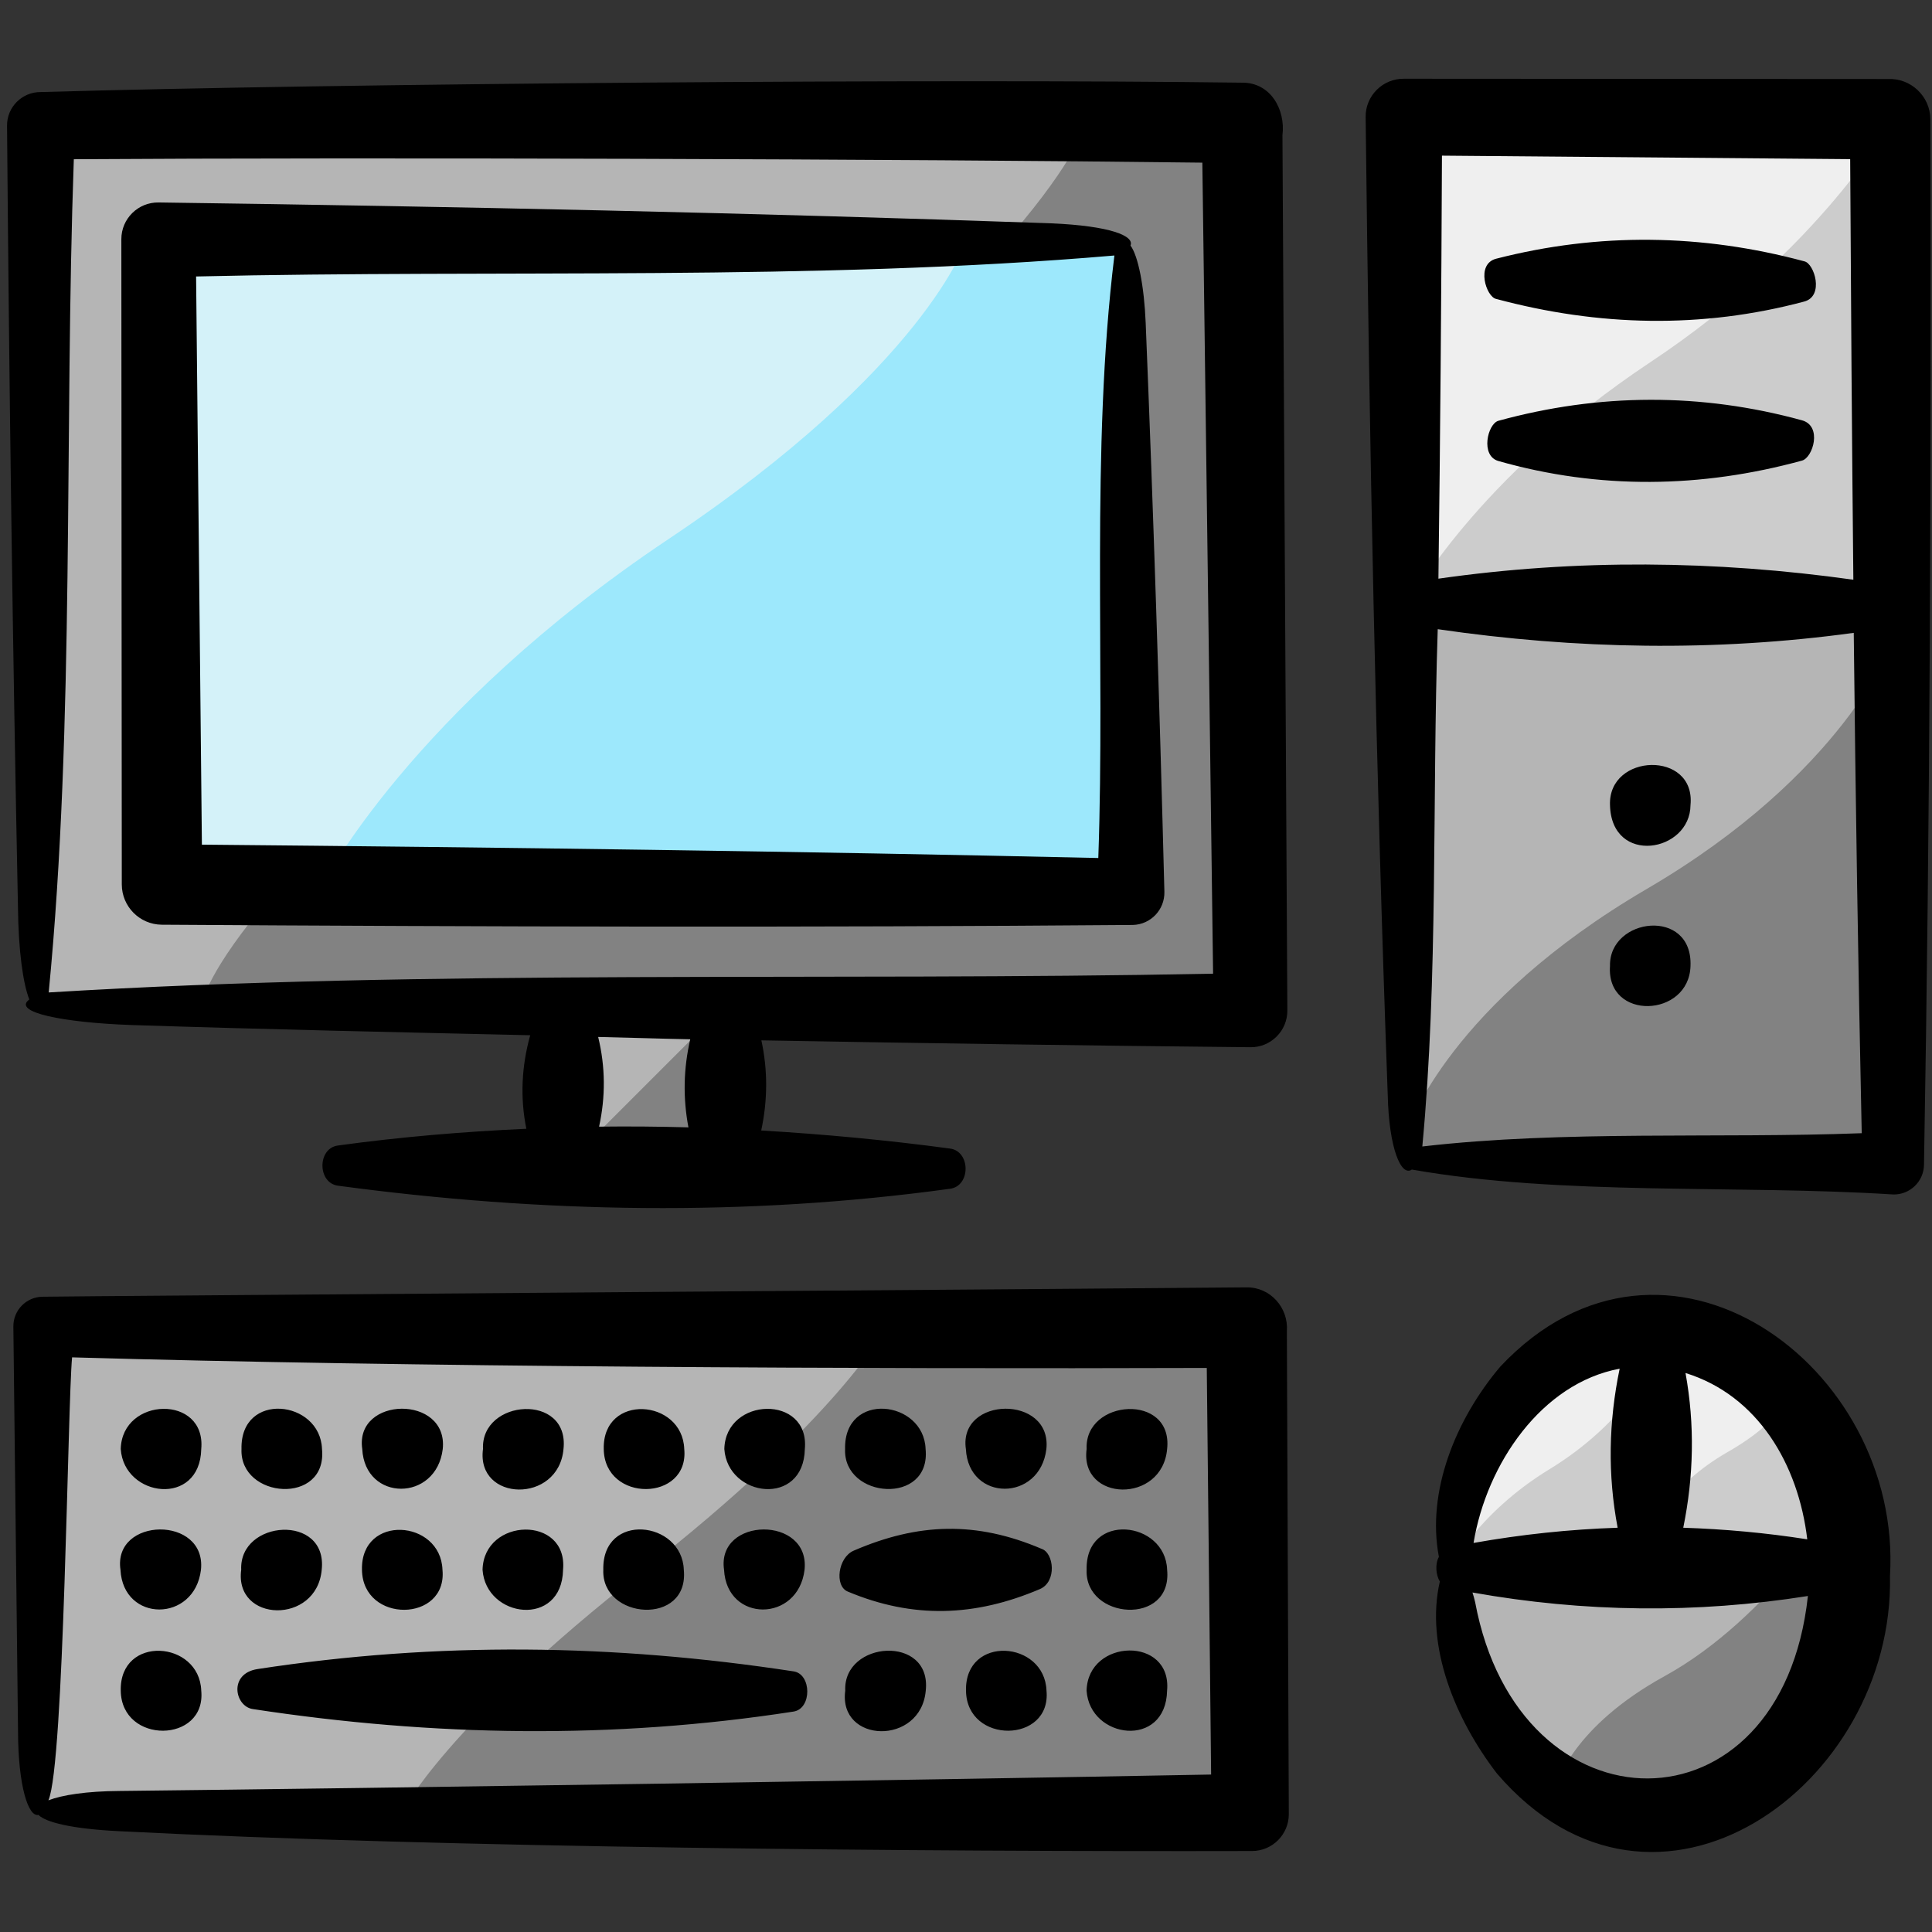<?xml version="1.0" encoding="UTF-8"?>
<svg xmlns="http://www.w3.org/2000/svg" id="Layer_1_5_" height="512" viewBox="0 0 48 48" width="512">
  <rect x="0" y="0" width="48" height="48" fill="#333333" stroke="none"/>
  <path d="m35 3h12v26h-12z" fill="#828282"></path>
  <path d="m47 16v-13h-12v25s1.017-3.052 5.915-5.915 6.085-6.085 6.085-6.085z" fill="#b5b5b5"></path>
  <path d="m14 24h4v5h-4z" fill="#828282"></path>
  <path d="m18 24h-4v5l4-4z" fill="#b5b5b5"></path>
  <path d="m1 3h30v22h-30z" fill="#828282"></path>
  <path d="m27 3h-26v22h4s.211-2.702 10.949-10.949c10.482-8.051 11.051-11.051 11.051-11.051z" fill="#b5b5b5"></path>
  <path d="m4 6h24v16h-24z" fill="#9de8fc"></path>
  <path d="m24 6h-20v16h4s2.203-4.324 8.602-8.602 7.398-7.398 7.398-7.398z" fill="#d4f2f9"></path>
  <path d="m1 33h30v12h-30z" fill="#828282"></path>
  <path d="m22 33h-21v12h9s1.098-2.162 5.966-5.966c4.869-3.804 6.034-6.034 6.034-6.034z" fill="#b5b5b5"></path>
  <path d="m35 3h12v12h-12z" fill="#ccc"></path>
  <path d="m35 3v12s1.64-3.105 6-6c4.264-2.831 6-6 6-6z" fill="#efefef"></path>
  <ellipse cx="41" cy="39" fill="#828282" rx="5" ry="6"></ellipse>
  <path d="m38.685 44.315s.376-1.41 2.672-2.672c2.634-1.448 4.42-4.42 4.42-4.42-.631-2.446-2.531-4.223-4.777-4.223-2.761 0-5 2.686-5 6 0 2.31 1.09 4.313 2.685 5.315z" fill="#b5b5b5"></path>
  <path d="m41 33c-2.761 0-5 2.686-5 6h5z" fill="#ccc"></path>
  <path d="m41 33v6h5c0-3.314-2.239-6-5-6z" fill="#ccc"></path>
  <path d="m41 33c-2.761 0-5 2.686-5 6 0 0 .69-1.397 2.5-2.5s2.5-2.5 2.5-2.5z" fill="#efefef"></path>
  <path d="m44.395 34.605c-.892-.993-2.082-1.605-3.395-1.605v5s.46-1.088 1.927-1.927c1.468-.84 1.468-1.468 1.468-1.468z" fill="#efefef"></path>
  <path d="m17.989 39c-.192-1.317 2.14-1.352 2 0-.158 1.317-1.934 1.316-2 0zm-1 0c-.043-1.222-2.033-1.444-2 0-.052 1.243 2.139 1.406 2 0zm.011-3c-.045-1.251-2.032-1.391-2 0 .017 1.343 2.127 1.311 2 0zm-8.007 3c.017 1.343 2.127 1.311 2 0-.045-1.251-2.032-1.391-2 0zm5.007-3c.152-1.4-2.056-1.247-2 0-.177 1.315 1.879 1.371 2 0zm-6 0c-.043-1.222-2.033-1.444-2 0-.052 1.243 2.139 1.406 2 0zm5.989 3c.124-1.359-1.969-1.302-2 0 .081 1.206 1.971 1.447 2 0zm6.007-3c.124-1.359-1.969-1.302-2 0 .081 1.206 1.971 1.447 2 0zm-19.55-13.476c-.132-6.467-.218-12.933-.271-19.4-.005-.464.375-.841.837-.837 7.439-.215 22.408-.332 29.847-.233.707-.007 1.083.666 1.003 1.307l.122 21.74c.005.508-.409.923-.917.917-4.049-.039-8.1-.099-12.151-.171.162.746.156 1.495-.004 2.24 1.563.092 3.125.238 4.687.448.519.064.523.936 0 1-5.063.695-10.137.604-15.197-.076-.519-.064-.523-.936 0-1 1.558-.214 3.116-.344 4.675-.415-.157-.774-.119-1.552.096-2.324-3.306-.075-6.612-.146-9.919-.254-1.672-.06-2.964-.314-2.526-.634-.153-.392-.271-1.196-.282-2.308zm16.703 3.297c-.762-.015-1.525-.042-2.288-.058.182.742.185 1.487.023 2.228.74-.009 1.48-.003 2.22.018-.138-.729-.124-1.46.045-2.188zm-15.939-1.164c9.544-.583 19.331-.276 28.929-.466l-.267-20.15c-7.427-.092-20.702-.133-28.038-.085-.24 6.779.028 14.007-.624 20.701zm27.254-16.639c.193 4.713.344 9.425.465 14.138.011.444-.339.813-.783.824-8.043.066-16.085.045-24.128-.006-.549-.005-.991-.452-.992-1-.003-.01-.009-16.022-.011-16.031-.001-.509.416-.92.924-.913 7.392.1 14.784.258 22.177.518 1.489.065 2.071.317 1.971.552.193.261.34 1.02.377 1.918zm-.777-1.67c-7.494.643-15.267.344-22.815.521l.144 14.116c7.424.068 14.848.164 22.271.332.174-4.908-.193-10.135.4-14.969zm1.31 29.652c.152-1.4-2.056-1.247-2 0-.178 1.315 1.879 1.371 2 0zm-6.001 0c-.043-1.222-2.033-1.444-2 0-.052 1.243 2.139 1.406 2 0zm3.001 0c.14-1.352-2.192-1.317-2 0 .066 1.316 1.842 1.317 2 0zm-14.997 0c.14-1.352-2.192-1.317-2 0 .066 1.316 1.842 1.317 2 0zm33.772-24.557c.27-.075.508-.857 0-1-2.507-.688-5.038-.676-7.544.011-.27.075-.455.871 0 1 2.5.711 5.038.676 7.544-.011zm-17.775 27.557c-.052 1.243 2.139 1.406 2 0-.042-1.222-2.033-1.444-2 0zm10.176-31.573c2.541.682 5.104.745 7.652.065.506-.135.249-.953.001-1-2.541-.683-5.098-.72-7.652-.065-.517.132-.249.953-.001 1zm-5.153 37.643c.002.507-.41.92-.917.918-8.25.018-20.006-.078-28.128-.492-1.205-.058-1.839-.224-2.02-.405-.252.057-.503-.719-.507-2.071 0 0-.116-10.06-.116-10.06-.005-.406.32-.739.726-.743-.005-.01 29.91-.226 29.913-.233.59-.007 1.044.505 1.001 1.087-.002.042.049 11.961.048 11.999zm-1.93-.982-.108-10.102c-8.498.027-19.87-.022-28.191-.263-.111 1.158-.195 10.121-.588 11.005.34-.131.946-.227 1.771-.232 6.699-.073 19.878-.272 27.116-.408zm16.866-4.934c.108 5.204-5.818 9.503-9.763 4.911-1.034-1.344-1.789-3.163-1.421-4.773-.095-.154-.124-.433-.023-.611-.31-1.624.417-3.422 1.529-4.732 4.083-4.335 9.99-.026 9.678 5.205zm-5.136-1.198c1.028.034 2.055.127 3.081.288-.221-1.863-1.228-3.576-3.025-4.132.233 1.28.205 2.565-.056 3.844zm-5.21.378c1.192-.212 2.386-.338 3.58-.378-.25-1.316-.224-2.637.05-3.951-1.935.359-3.305 2.359-3.63 4.329zm8.307 1.318c-2.775.44-5.56.408-8.334-.087.025.077.048.157.067.242 1.086 5.829 7.609 5.897 8.267-.155zm3.042-36.689c.022 8.656-.006 17.318-.158 25.979-.007.415-.352.745-.767.734-3.853-.246-8.219.041-11.957-.619-.267.186-.569-.529-.599-1.853-.296-8.099-.456-16.198-.549-24.296-.007-.527.425-.958.952-.952 0 0 12.024.007 12.024.007.569-.026 1.052.429 1.054 1zm-12.222 11.414c3.434-.491 6.876-.455 10.309.026-.035-3.482-.06-6.965-.079-10.449-2.285-.019-7.905-.068-10.142-.087-.015 3.503-.042 7.007-.088 10.51zm10.517 13.777c-.089-4.143-.153-8.287-.198-12.431-3.443.471-6.895.411-10.336-.091-.14 4.235.013 8.655-.383 12.852 3.526-.408 7.34-.194 10.917-.33zm-6.254-4.154c-.094 1.369 1.965 1.286 2 0 .059-1.46-2.026-1.212-2 0zm2-4c.131-1.359-2.046-1.293-2 0 .035 1.512 1.995 1.181 2 0zm-16.125 18.479c-1.62-.69-3.06-.647-4.666.047-.387.167-.483.874-.149 1.015 1.623.682 3.164.626 4.774-.06.431-.183.35-.904.041-1.002zm-22.875 3.525c.017 1.343 2.127 1.311 2 0-.045-1.25-2.031-1.391-2 0zm1.993-3.004c.14-1.352-2.192-1.317-2 0 .066 1.316 1.842 1.317 2 0zm.007-3c.124-1.359-1.969-1.302-2 0 .08 1.206 1.97 1.447 2 0zm14.712 5.524c-4.469-.682-8.84-.742-13.312-.057-.732.112-.567.935-.113.995 4.469.682 8.953.755 13.424.062.467-.067.455-.94.001-1zm4.288.48c.017 1.343 2.127 1.311 2 0-.045-1.25-2.031-1.391-2 0zm-3 0c-.177 1.315 1.879 1.371 2 0 .152-1.399-2.056-1.246-2 0zm-13.007-3.004c.152-1.4-2.056-1.247-2 0-.178 1.315 1.879 1.371 2 0zm19.003 3.004c.08 1.206 1.97 1.447 2 0 .125-1.359-1.969-1.302-2 0z"></path>
</svg>
